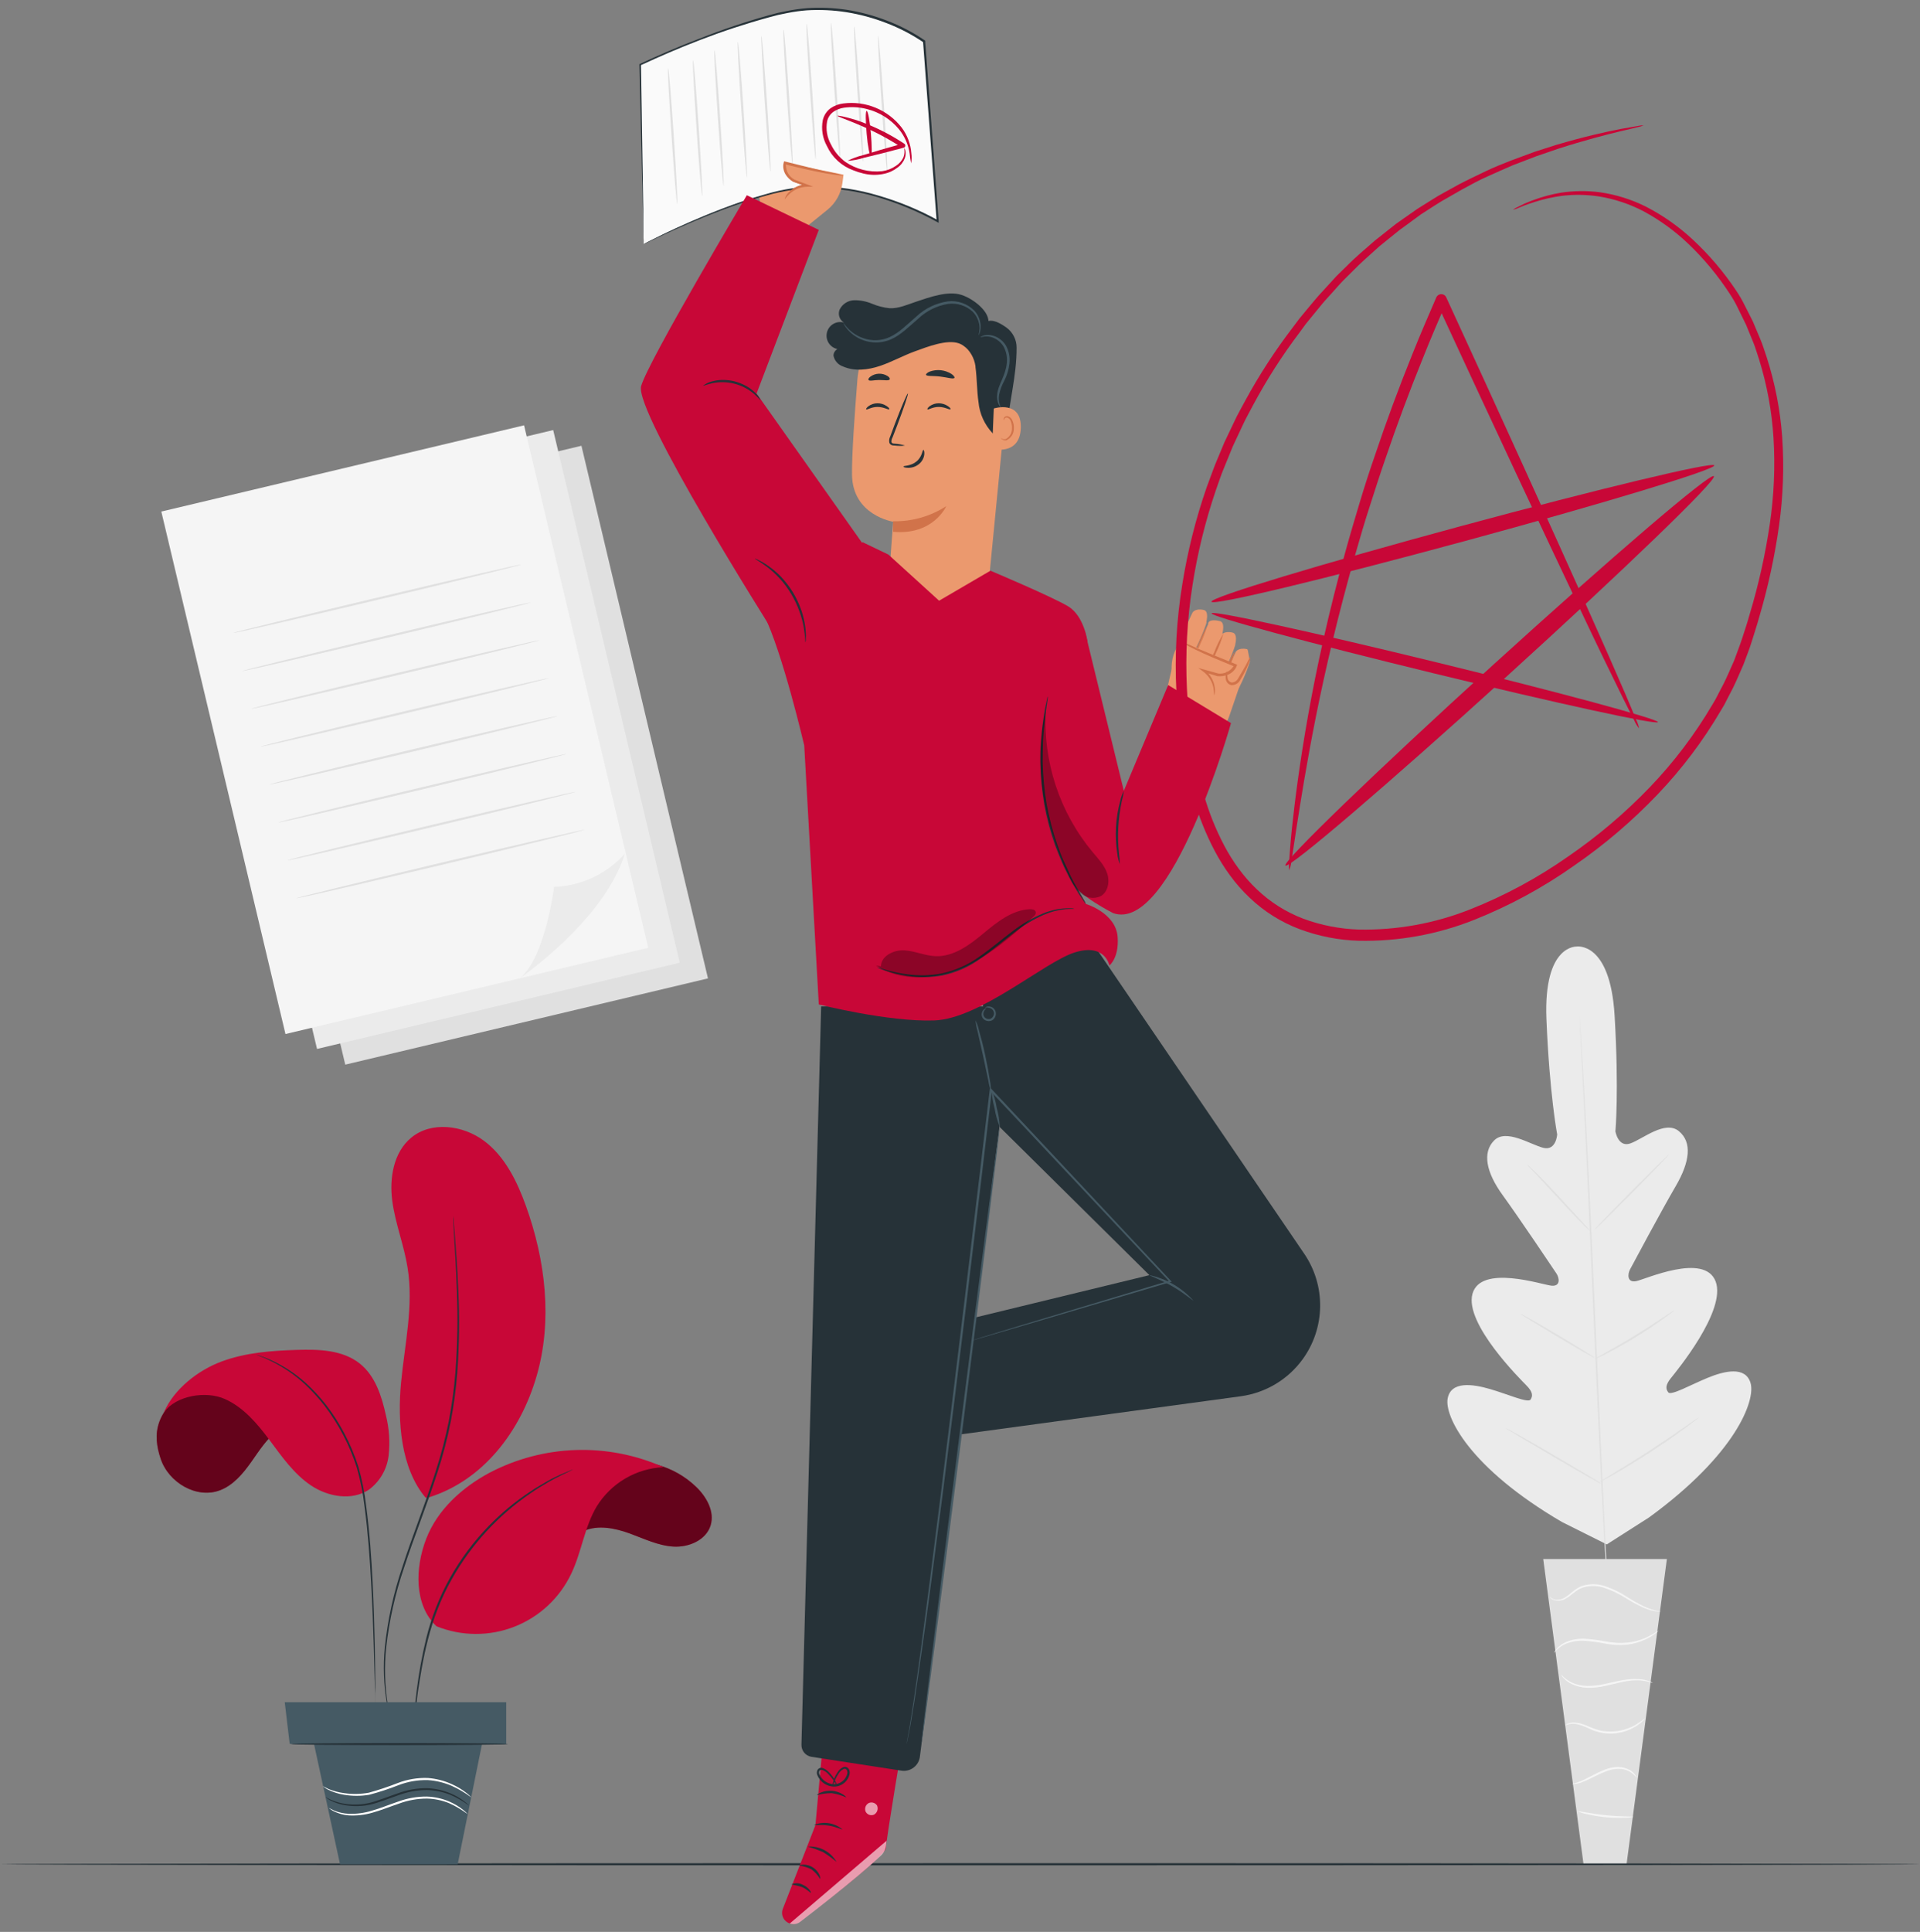<svg xmlns="http://www.w3.org/2000/svg" width="168" height="169" viewBox="0 0 168 169" fill="none"><rect x="0" y="0" width="168" height="169" fill="#808080" stroke="none"/><path d="M137.974 82.804C137.974 82.804 135.043 82.593 135.313 89.165C135.584 95.737 136.253 99.241 136.253 99.241C136.253 99.241 136.165 100.695 135.036 100.41C133.907 100.125 131.783 98.708 130.736 99.766C129.689 100.825 130.037 102.553 131.476 104.54C132.916 106.527 135.917 110.994 136.187 111.401C136.457 111.808 136.557 112.544 135.757 112.47C134.958 112.396 129.559 110.568 128.841 113.184C128.123 115.8 133.056 120.674 133.585 121.218C134.114 121.762 134.14 122.102 133.926 122.432C133.711 122.761 131.957 121.973 130.399 121.518C128.841 121.062 126.954 120.8 126.669 122.343C126.384 123.886 128.553 128.404 136.683 133.148L140.594 135.102L144.294 132.741C151.91 127.19 153.616 122.494 153.175 120.988C152.735 119.482 150.881 119.926 149.401 120.537C147.921 121.148 146.226 122.106 145.978 121.803C145.73 121.499 145.726 121.151 146.2 120.559C146.674 119.967 151.088 114.638 150.115 112.093C149.142 109.547 143.95 111.922 143.162 112.074C142.374 112.226 142.403 111.475 142.625 111.053C142.848 110.631 145.393 105.872 146.629 103.755C147.865 101.639 148.084 99.914 146.892 98.945C145.701 97.975 143.769 99.618 142.677 100.018C141.586 100.418 141.349 98.971 141.349 98.971C141.349 98.971 141.667 95.422 141.279 88.854C140.89 82.285 137.93 82.804 137.93 82.804" fill="#EBEBEB"></path><path d="M138.204 88.691C138.204 88.691 138.204 88.735 138.204 88.828C138.204 88.92 138.223 89.057 138.237 89.231C138.26 89.601 138.297 90.116 138.341 90.782C138.43 92.132 138.548 94.082 138.681 96.495C138.948 101.306 139.262 107.985 139.584 115.349C139.906 122.713 140.202 129.385 140.443 134.221C140.565 136.63 140.665 138.58 140.732 139.935C140.765 140.604 140.791 141.126 140.809 141.489C140.809 141.663 140.809 141.796 140.828 141.896C140.83 141.941 140.83 141.987 140.828 142.033C140.828 142.033 140.828 141.985 140.828 141.896C140.828 141.807 140.809 141.663 140.794 141.493C140.772 141.122 140.735 140.608 140.691 139.938C140.598 138.591 140.484 136.641 140.35 134.229C140.084 129.418 139.769 122.735 139.447 115.356C139.126 107.978 138.83 101.324 138.589 96.484C138.467 94.079 138.367 92.129 138.297 90.771C138.267 90.101 138.237 89.579 138.223 89.216C138.223 89.046 138.223 88.909 138.204 88.813C138.202 88.772 138.202 88.732 138.204 88.691Z" fill="#E0E0E0"></path><path d="M133.626 101.872C133.716 101.928 133.798 101.995 133.871 102.072C134.022 102.209 134.241 102.416 134.492 102.668C135.007 103.182 135.702 103.907 136.454 104.721L138.367 106.812L138.948 107.445C139.025 107.517 139.093 107.597 139.151 107.685C139.062 107.629 138.98 107.562 138.907 107.486C138.755 107.349 138.537 107.145 138.289 106.886C137.778 106.368 137.094 105.635 136.343 104.821L134.415 102.742L133.83 102.113C133.753 102.041 133.685 101.96 133.626 101.872Z" fill="#E0E0E0"></path><path d="M139.54 107.556C139.51 107.526 140.939 106.031 142.733 104.225C144.528 102.419 146.005 100.958 146.034 100.987C146.064 101.017 144.636 102.512 142.841 104.318C141.046 106.123 139.57 107.585 139.54 107.556Z" fill="#E0E0E0"></path><path d="M139.521 118.891C139.606 118.823 139.698 118.765 139.795 118.717L140.561 118.287C141.205 117.917 142.097 117.421 143.059 116.829C144.021 116.237 144.876 115.679 145.49 115.264L146.23 114.779C146.317 114.714 146.41 114.659 146.508 114.613C146.508 114.613 146.427 114.698 146.264 114.827C146.101 114.957 145.864 115.135 145.561 115.353C144.961 115.79 144.114 116.367 143.148 116.959C142.182 117.551 141.298 118.043 140.621 118.38C140.291 118.55 140.021 118.683 139.832 118.768C139.735 118.825 139.631 118.866 139.521 118.891Z" fill="#E0E0E0"></path><path d="M133.042 114.923C133.139 114.954 133.231 114.998 133.316 115.053C133.482 115.142 133.727 115.275 134.023 115.445C134.618 115.782 135.436 116.259 136.335 116.792C137.235 117.325 138.041 117.817 138.622 118.18C138.915 118.361 139.148 118.509 139.307 118.616C139.394 118.664 139.475 118.722 139.547 118.79C139.451 118.763 139.36 118.72 139.277 118.664C139.107 118.576 138.866 118.439 138.567 118.272C137.975 117.932 137.157 117.458 136.258 116.922C135.358 116.385 134.552 115.897 133.971 115.538C133.678 115.356 133.445 115.208 133.286 115.101C133.197 115.054 133.114 114.994 133.042 114.923Z" fill="#E0E0E0"></path><path d="M131.757 124.93C131.879 124.97 131.995 125.026 132.101 125.096L133.012 125.596C133.778 126.025 134.829 126.628 135.972 127.302C137.116 127.975 138.174 128.593 138.932 129.045L139.821 129.589C139.932 129.651 140.038 129.724 140.135 129.807C140.015 129.763 139.9 129.707 139.791 129.64L138.881 129.137C138.115 128.708 137.06 128.105 135.92 127.431C134.781 126.758 133.719 126.14 132.96 125.688L132.072 125.144C131.961 125.083 131.855 125.011 131.757 124.93Z" fill="#E0E0E0"></path><path d="M139.973 129.633C140.08 129.548 140.194 129.471 140.313 129.403L141.264 128.826C142.067 128.338 143.174 127.657 144.372 126.876C145.571 126.095 146.645 125.359 147.414 124.822L148.328 124.186C148.437 124.102 148.554 124.029 148.676 123.967C148.579 124.065 148.474 124.154 148.362 124.234C148.158 124.397 147.855 124.626 147.477 124.907C146.737 125.466 145.66 126.217 144.454 127.002C143.248 127.786 142.134 128.452 141.32 128.918C140.909 129.148 140.58 129.333 140.343 129.455C140.225 129.525 140.101 129.585 139.973 129.633Z" fill="#E0E0E0"></path><path d="M145.853 136.382H135.033L138.563 163.114H142.319L145.853 136.382Z" fill="#E0E0E0"></path><path d="M135.592 139.672C135.592 139.672 135.592 139.709 135.651 139.768C135.723 139.849 135.813 139.913 135.914 139.953C136.102 140.019 136.302 140.04 136.5 140.016C136.698 139.991 136.887 139.922 137.053 139.812C137.494 139.572 137.871 139.098 138.46 138.891C139.108 138.682 139.807 138.695 140.447 138.928C141.097 139.152 141.719 139.454 142.297 139.827C142.781 140.128 143.284 140.398 143.803 140.634C144.156 140.793 144.53 140.901 144.913 140.956C145.017 140.972 145.122 140.98 145.228 140.978C145.302 140.978 145.339 140.978 145.339 140.978C144.827 140.899 144.329 140.75 143.859 140.534C143.349 140.285 142.855 140.005 142.378 139.698C141.791 139.311 141.157 139 140.491 138.773C139.815 138.527 139.075 138.519 138.393 138.75C138.103 138.867 137.836 139.032 137.601 139.239C137.406 139.412 137.2 139.571 136.983 139.716C136.831 139.821 136.658 139.892 136.476 139.924C136.294 139.956 136.107 139.948 135.929 139.901C135.804 139.845 135.69 139.767 135.592 139.672Z" fill="#F5F5F5"></path><path d="M135.987 144.594C135.987 144.594 136.072 144.483 136.243 144.305C136.489 144.063 136.784 143.876 137.109 143.757C137.589 143.583 138.1 143.506 138.611 143.532C139.243 143.577 139.873 143.662 140.494 143.787C141.13 143.908 141.779 143.936 142.422 143.868C142.946 143.799 143.458 143.653 143.94 143.435C144.263 143.289 144.568 143.106 144.85 142.891C144.959 142.821 145.056 142.733 145.138 142.632C144.739 142.893 144.321 143.123 143.888 143.321C143.413 143.511 142.915 143.635 142.408 143.691C141.78 143.748 141.147 143.717 140.528 143.598C139.899 143.474 139.262 143.392 138.622 143.354C138.089 143.335 137.558 143.428 137.064 143.628C136.73 143.762 136.432 143.974 136.195 144.246C136.133 144.32 136.079 144.399 136.032 144.483C136.01 144.516 135.995 144.554 135.987 144.594Z" fill="#F5F5F5"></path><path d="M144.628 147.229C144.539 147.158 144.437 147.106 144.328 147.073C144.041 146.965 143.739 146.9 143.433 146.881C142.978 146.852 142.522 146.879 142.075 146.959C141.571 147.04 141.031 147.181 140.461 147.299C139.934 147.425 139.393 147.486 138.851 147.48C138.411 147.469 137.977 147.377 137.571 147.206C137.202 147.034 136.872 146.789 136.602 146.485C136.641 146.59 136.703 146.686 136.783 146.766C136.99 146.998 137.242 147.185 137.523 147.317C137.938 147.514 138.389 147.625 138.848 147.643C139.404 147.659 139.96 147.602 140.502 147.473C141.075 147.351 141.612 147.206 142.108 147.103C142.543 147.019 142.986 146.982 143.429 146.992C143.837 147.02 144.24 147.1 144.628 147.229Z" fill="#F5F5F5"></path><path d="M136.946 150.936C137.275 150.792 137.641 150.755 137.993 150.829C138.378 150.922 138.75 151.06 139.103 151.24C139.736 151.54 140.434 151.678 141.133 151.642C141.833 151.606 142.512 151.396 143.111 151.032C143.344 150.891 143.561 150.725 143.758 150.537C143.831 150.469 143.895 150.392 143.947 150.307C143.661 150.531 143.362 150.738 143.052 150.925C142.284 151.344 141.41 151.529 140.539 151.458C139.514 151.399 138.729 150.788 138.019 150.718C137.743 150.663 137.457 150.682 137.19 150.773C137.016 150.847 136.938 150.929 136.946 150.936Z" fill="#F5F5F5"></path><path d="M137.56 156.065C137.871 156.075 138.179 156.015 138.463 155.887C139.007 155.706 139.68 155.288 140.469 154.977C140.833 154.826 141.222 154.745 141.616 154.737C141.936 154.735 142.253 154.807 142.541 154.947C142.802 155.09 143.03 155.285 143.211 155.521C143.195 155.439 143.159 155.361 143.107 155.295C142.977 155.104 142.803 154.947 142.6 154.836C142.299 154.671 141.963 154.58 141.619 154.574C141.203 154.573 140.791 154.654 140.406 154.811C139.588 155.136 138.926 155.551 138.419 155.769C137.912 155.987 137.56 156.039 137.56 156.065Z" fill="#F5F5F5"></path><path d="M138.078 158.452C138.294 158.561 138.524 158.637 138.763 158.678C139.327 158.812 139.899 158.909 140.476 158.966C141.053 159.022 141.633 159.038 142.212 159.014C142.452 159.019 142.693 158.991 142.926 158.929C142.926 158.877 141.816 158.929 140.491 158.789C139.166 158.648 138.089 158.4 138.078 158.452Z" fill="#F5F5F5"></path><path d="M50.875 38.996L19.136 46.54L30.21 93.133L61.949 85.589L50.875 38.996Z" fill="#E0E0E0"></path><path d="M48.404 37.622L16.666 45.166L27.74 91.759L59.479 84.215L48.404 37.622Z" fill="#EBEBEB"></path><path d="M45.855 37.207L14.116 44.751L24.979 90.455L56.718 82.911L45.855 37.207Z" fill="#F5F5F5"></path><path d="M45.46 85.59C45.46 85.59 52.861 80.546 54.678 74.677C53.895 75.555 52.943 76.265 51.878 76.764C50.813 77.263 49.658 77.542 48.483 77.582C48.483 77.582 47.695 83.858 45.46 85.59Z" fill="#EBEBEB"></path><path d="M45.63 49.382C45.63 49.433 40.009 50.814 33.049 52.468C26.088 54.122 20.434 55.428 20.423 55.369C20.412 55.31 26.044 53.937 33.004 52.283C39.965 50.629 45.619 49.326 45.63 49.382Z" fill="#E0E0E0"></path><path d="M46.418 52.712C46.418 52.764 40.797 54.147 33.837 55.798C26.876 57.448 21.222 58.758 21.211 58.699C21.2 58.64 26.832 57.267 33.792 55.613C40.753 53.959 46.404 52.641 46.418 52.712Z" fill="#E0E0E0"></path><path d="M47.206 56.009C47.206 56.061 41.586 57.445 34.625 59.099C27.664 60.753 22.01 62.059 21.999 62C21.988 61.941 27.616 60.564 34.581 58.91C41.545 57.256 47.192 55.957 47.206 56.009Z" fill="#E0E0E0"></path><path d="M48.01 59.324C48.01 59.376 42.389 60.76 35.428 62.414C28.468 64.068 22.813 65.374 22.802 65.315C22.791 65.256 28.419 63.88 35.384 62.225C42.348 60.571 47.98 59.272 48.01 59.324Z" fill="#E0E0E0"></path><path d="M48.783 62.64C48.783 62.692 43.162 64.076 36.201 65.73C29.241 67.384 23.586 68.683 23.586 68.624C23.586 68.565 29.204 67.188 36.168 65.534C43.132 63.88 48.768 62.588 48.783 62.64Z" fill="#E0E0E0"></path><path d="M49.571 65.956C49.571 66.007 43.95 67.391 36.99 69.046C30.029 70.7 24.379 72.006 24.368 71.947C24.357 71.887 29.985 70.511 36.949 68.857C43.913 67.203 49.557 65.904 49.571 65.956Z" fill="#E0E0E0"></path><path d="M50.359 69.271C50.359 69.323 44.739 70.707 37.778 72.361C30.817 74.015 25.167 75.321 25.156 75.262C25.145 75.203 30.773 73.826 37.737 72.172C44.702 70.518 50.345 69.219 50.359 69.271Z" fill="#E0E0E0"></path><path d="M51.148 72.59C51.148 72.642 45.527 74.022 38.566 75.677C31.605 77.331 25.955 78.637 25.944 78.578C25.933 78.519 31.561 77.142 38.525 75.488C45.49 73.834 51.133 72.539 51.148 72.59Z" fill="#E0E0E0"></path><path d="M168 163.081C168 163.132 130.389 163.177 84 163.177C37.611 163.177 0 163.132 0 163.081C0 163.029 37.608 162.984 84 162.984C130.392 162.984 168 163.025 168 163.081Z" fill="#263238"></path><path d="M72.214 150.147L71.352 159.654L68.499 166.977C68.45 167.102 68.427 167.235 68.432 167.369C68.437 167.503 68.47 167.634 68.528 167.755C68.586 167.876 68.668 167.984 68.769 168.071C68.871 168.159 68.989 168.225 69.117 168.265C69.265 168.313 69.423 168.324 69.577 168.297C69.731 168.271 69.877 168.208 70.001 168.113C71.607 166.888 77.491 162.359 77.517 161.66C77.546 160.849 79.093 151.687 79.093 151.687L72.214 150.147Z" fill="#C80737"></path><g opacity="0.6"><path d="M69.102 168.268L77.576 161.023L77.528 161.423C77.491 161.771 77.329 162.094 77.073 162.333C76.392 162.973 74.483 164.697 70.016 168.12C69.888 168.219 69.737 168.284 69.578 168.31C69.418 168.335 69.255 168.321 69.102 168.268Z" fill="white"></path></g><g opacity="0.6"><path d="M75.992 157.741C75.868 157.813 75.774 157.928 75.728 158.064C75.683 158.2 75.688 158.349 75.744 158.481C75.811 158.611 75.925 158.71 76.063 158.758C76.201 158.805 76.352 158.798 76.484 158.737C76.618 158.659 76.719 158.535 76.767 158.388C76.814 158.241 76.806 158.082 76.743 157.941C76.659 157.813 76.529 157.723 76.379 157.69C76.23 157.657 76.074 157.683 75.944 157.763" fill="white"></path></g><path d="M71.759 164.372C71.568 164.049 71.317 163.767 71.019 163.539C70.687 163.361 70.324 163.248 69.95 163.206C69.95 163.18 70.072 163.121 70.297 163.114C70.594 163.114 70.885 163.201 71.134 163.362C71.383 163.521 71.581 163.748 71.704 164.017C71.785 164.224 71.785 164.365 71.759 164.372Z" fill="#263238"></path><path d="M70.952 165.575C70.904 165.612 70.634 165.268 70.16 165.072C69.86 164.98 69.555 164.904 69.246 164.846C69.403 164.772 69.575 164.736 69.748 164.742C69.921 164.748 70.09 164.795 70.242 164.879C70.767 165.094 70.989 165.545 70.952 165.575Z" fill="#263238"></path><path d="M73.201 162.884C72.833 162.569 72.441 162.282 72.028 162.026C71.585 161.829 71.127 161.665 70.659 161.537C71.167 161.497 71.676 161.602 72.127 161.84C72.577 162.079 72.95 162.441 73.201 162.884Z" fill="#263238"></path><path d="M73.705 160.024C73.676 160.08 73.176 159.798 72.495 159.698C71.814 159.598 71.259 159.698 71.245 159.635C71.652 159.473 72.095 159.423 72.528 159.491C72.962 159.56 73.368 159.744 73.705 160.024Z" fill="#263238"></path><path d="M74.031 157.234C73.633 157.053 73.212 156.928 72.78 156.864C72.342 156.863 71.907 156.922 71.485 157.038C71.485 157.015 71.588 156.908 71.822 156.808C72.13 156.682 72.464 156.63 72.796 156.656C73.129 156.682 73.45 156.786 73.735 156.96C73.949 157.089 74.049 157.212 74.031 157.234Z" fill="#263238"></path><path d="M72.858 156.324C72.84 156.2 72.85 156.073 72.887 155.954C72.956 155.628 73.089 155.32 73.28 155.047C73.401 154.836 73.588 154.67 73.812 154.574C73.889 154.549 73.972 154.55 74.049 154.574C74.126 154.599 74.193 154.646 74.242 154.71C74.33 154.842 74.366 155.001 74.345 155.158C74.286 155.474 74.119 155.76 73.873 155.966C73.627 156.173 73.316 156.287 72.995 156.291C72.675 156.289 72.364 156.192 72.1 156.012C71.837 155.832 71.632 155.577 71.514 155.28C71.485 155.205 71.472 155.125 71.476 155.044C71.481 154.964 71.503 154.885 71.54 154.814C71.584 154.745 71.649 154.693 71.725 154.665C71.801 154.637 71.885 154.635 71.962 154.659C72.19 154.736 72.393 154.873 72.551 155.055C72.786 155.289 72.978 155.563 73.117 155.865C73.175 155.972 73.211 156.089 73.224 156.209C73.017 155.825 72.757 155.473 72.451 155.162C72.306 155.01 72.127 154.896 71.929 154.829C71.886 154.815 71.84 154.816 71.798 154.832C71.756 154.847 71.72 154.876 71.696 154.914C71.675 154.962 71.665 155.014 71.665 155.066C71.665 155.118 71.675 155.169 71.696 155.217C71.805 155.47 71.985 155.685 72.213 155.838C72.441 155.991 72.709 156.075 72.984 156.08C73.255 156.076 73.517 155.981 73.727 155.809C73.937 155.638 74.084 155.401 74.142 155.136C74.161 155.027 74.14 154.916 74.083 154.821C74.057 154.785 74.02 154.757 73.977 154.743C73.935 154.728 73.889 154.727 73.846 154.74C73.657 154.823 73.497 154.961 73.387 155.136C73.143 155.498 72.964 155.9 72.858 156.324Z" fill="#263238"></path><path d="M109.355 57.792C109.364 57.833 109.364 57.876 109.355 57.918C109.196 58.498 108.196 60.93 107.856 60.919C107.516 60.907 106.716 60.386 106.787 60.038C106.857 59.69 108.134 57.018 108.134 57.018C108.134 57.018 108.363 56.611 109.133 56.793C109.225 56.819 109.332 57.892 109.355 57.792Z" fill="#EB996E"></path><path d="M108.089 56.341C108.089 56.341 108.089 56.393 108.071 56.463C107.908 57.048 106.913 59.479 106.572 59.464C106.232 59.449 105.433 58.931 105.503 58.587C105.573 58.243 106.85 55.568 106.85 55.568C106.85 55.568 107.079 55.157 107.849 55.338C108.326 55.449 108.089 56.341 108.089 56.341Z" fill="#EB996E"></path><path d="M106.972 55.335C106.972 55.335 106.972 55.386 106.972 55.457C106.813 56.041 105.814 58.473 105.473 58.458C105.133 58.443 104.333 57.925 104.404 57.581C104.474 57.237 105.736 54.561 105.736 54.561C105.688 54.646 105.625 54.073 106.735 54.332C107.216 54.443 106.972 55.335 106.972 55.335Z" fill="#EB996E"></path><path d="M105.562 54.365C105.562 54.365 105.562 54.417 105.562 54.487C105.403 55.072 104.404 57.499 104.064 57.488C103.723 57.477 102.924 56.955 102.994 56.611C103.064 56.267 104.341 53.592 104.341 53.592C104.341 53.592 104.57 53.181 105.34 53.362C105.795 53.473 105.562 54.365 105.562 54.365Z" fill="#EB996E"></path><path d="M107.038 59.32C107.278 58.964 107.473 58.58 107.619 58.177C107.812 57.798 107.955 57.397 108.045 56.981C107.804 57.338 107.609 57.724 107.464 58.129C107.268 58.505 107.125 58.906 107.038 59.32Z" fill="#D1734A"></path><path d="M105.592 58.761C105.911 58.242 106.18 57.693 106.395 57.122C106.661 56.575 106.879 56.005 107.046 55.42C106.729 55.941 106.46 56.489 106.243 57.059C105.977 57.606 105.759 58.176 105.592 58.761Z" fill="#D1734A"></path><g opacity="0.78"><path d="M104.174 58.066C104.5 57.541 104.775 56.988 104.996 56.412C105.264 55.865 105.482 55.295 105.647 54.709C105.332 55.23 105.063 55.777 104.844 56.345C104.571 56.898 104.347 57.474 104.174 58.066Z" fill="#D1734A"></path></g><path d="M107.542 62.703C107.601 62.558 108.57 59.679 108.57 59.679L103.02 56.945C102.739 57.315 101.884 61.352 101.884 61.352L102.08 62.729C102.08 62.729 106.291 65.149 106.406 65.171C106.52 65.193 107.542 62.703 107.542 62.703Z" fill="#EB996E"></path><path d="M103.205 61.459L102.639 59.372C102.392 58.455 102.507 57.479 102.961 56.645L103.308 56.008L108.023 58.155C108.023 58.155 106.931 59.701 105.732 58.865L106.654 60.656L103.205 61.459Z" fill="#EB996E"></path><path d="M106.247 60.826C106.221 60.826 106.247 60.582 106.18 60.171C106.066 59.605 105.749 59.101 105.289 58.754L104.852 58.432L105.377 58.576L106.591 58.916H106.565C106.829 58.951 107.098 58.91 107.34 58.798C107.581 58.686 107.786 58.508 107.931 58.284C107.953 58.249 107.97 58.212 107.982 58.173L108.053 58.321C106.695 57.769 105.462 57.255 104.619 56.84C104.189 56.63 103.845 56.448 103.616 56.319C103.489 56.261 103.371 56.184 103.268 56.089C103.752 56.262 104.226 56.461 104.689 56.685C105.559 57.055 106.783 57.555 108.145 58.106L108.249 58.147L108.212 58.254C108.195 58.307 108.173 58.358 108.145 58.406C107.984 58.691 107.729 58.912 107.424 59.031C107.146 59.136 106.849 59.178 106.554 59.153H106.528L105.322 58.783L105.411 58.606C105.898 58.989 106.215 59.549 106.295 60.163C106.338 60.385 106.322 60.613 106.247 60.826Z" fill="#D1734A"></path><path d="M107.379 58.736C107.427 58.736 107.346 58.995 107.42 59.335C107.435 59.428 107.479 59.513 107.545 59.58C107.612 59.646 107.697 59.69 107.79 59.705C107.907 59.697 108.019 59.659 108.117 59.594C108.214 59.529 108.293 59.44 108.345 59.335C108.63 58.836 108.922 58.38 109.085 58.047C109.248 57.714 109.351 57.492 109.385 57.503C109.418 57.514 109.385 57.751 109.24 58.121C109.035 58.586 108.799 59.035 108.534 59.468C108.461 59.611 108.35 59.73 108.214 59.813C108.077 59.896 107.92 59.939 107.76 59.938C107.625 59.914 107.501 59.845 107.41 59.742C107.318 59.64 107.263 59.509 107.253 59.372C107.231 59.21 107.246 59.046 107.298 58.891C107.335 58.787 107.364 58.732 107.379 58.736Z" fill="#D1734A"></path><path d="M88.155 34.128L86.531 50.78C86.468 51.417 86.157 52.005 85.666 52.416C85.175 52.827 84.542 53.028 83.903 52.978L80.081 52.671C79.442 52.62 78.849 52.319 78.429 51.835C78.01 51.35 77.797 50.72 77.838 50.08C77.96 48.082 78.153 45.64 78.153 45.64C78.153 45.64 74.597 45.089 74.552 41.532C74.53 39.83 74.77 36.352 75.026 33.173C75.162 31.485 75.928 29.911 77.173 28.763C78.418 27.615 80.049 26.978 81.742 26.979H81.979C82.858 27.03 83.718 27.258 84.508 27.647C85.298 28.037 86.002 28.581 86.578 29.248C87.154 29.915 87.59 30.69 87.861 31.528C88.132 32.366 88.232 33.25 88.155 34.128Z" fill="#EB996E"></path><path d="M78.145 45.599C79.791 45.633 81.41 45.175 82.793 44.282C82.793 44.282 81.683 46.842 78.149 46.52L78.145 45.599Z" fill="#D1734A"></path><path d="M75.796 35.811C75.858 35.878 76.243 35.593 76.791 35.597C77.339 35.6 77.738 35.87 77.797 35.804C77.857 35.737 77.76 35.652 77.587 35.526C77.351 35.363 77.07 35.276 76.784 35.278C76.499 35.275 76.221 35.365 75.992 35.534C75.821 35.663 75.762 35.782 75.796 35.811Z" fill="#263238"></path><path d="M81.15 35.811C81.213 35.878 81.598 35.593 82.146 35.597C82.693 35.6 83.089 35.87 83.152 35.804C83.215 35.737 83.115 35.652 82.941 35.526C82.704 35.364 82.422 35.277 82.135 35.278C81.85 35.276 81.572 35.366 81.343 35.534C81.176 35.663 81.121 35.782 81.15 35.811Z" fill="#263238"></path><path d="M79.185 38.979C78.897 38.887 78.599 38.833 78.297 38.816C78.156 38.816 78.027 38.775 78.001 38.679C77.989 38.535 78.022 38.392 78.097 38.268C78.227 37.928 78.364 37.576 78.508 37.203C79.082 35.693 79.496 34.446 79.437 34.424C79.378 34.401 78.859 35.611 78.286 37.125L77.89 38.191C77.804 38.36 77.779 38.553 77.82 38.738C77.841 38.787 77.872 38.831 77.912 38.867C77.951 38.903 77.998 38.93 78.049 38.946C78.126 38.965 78.206 38.975 78.286 38.975C78.585 39.013 78.886 39.014 79.185 38.979Z" fill="#263238"></path><path d="M80.795 39.356C80.706 39.356 80.702 39.944 80.195 40.366C79.688 40.788 79.055 40.736 79.052 40.803C79.048 40.87 79.192 40.918 79.459 40.925C79.807 40.931 80.145 40.813 80.414 40.592C80.672 40.382 80.839 40.079 80.876 39.748C80.898 39.5 80.835 39.352 80.795 39.356Z" fill="#263238"></path><path d="M81.028 32.785C81.08 32.932 81.627 32.862 82.268 32.94C82.908 33.018 83.426 33.191 83.511 33.058C83.552 32.995 83.459 32.855 83.252 32.711C82.973 32.534 82.657 32.424 82.329 32.388C82 32.352 81.668 32.392 81.357 32.503C81.124 32.596 81.006 32.729 81.028 32.785Z" fill="#263238"></path><path d="M75.999 33.243C76.095 33.365 76.469 33.243 76.924 33.243C77.379 33.243 77.76 33.324 77.846 33.195C77.886 33.132 77.846 33.01 77.657 32.892C77.433 32.752 77.173 32.683 76.91 32.691C76.647 32.698 76.392 32.784 76.177 32.936C76.006 33.054 75.955 33.18 75.999 33.243Z" fill="#263238"></path><path d="M84.292 30.227H84.314C84.881 30.674 85.253 31.322 85.354 32.037C85.352 32.06 85.352 32.084 85.354 32.107C85.495 33.121 85.469 34.153 85.617 35.167C85.712 36.196 86.152 37.161 86.864 37.909C87.171 38.194 87.715 38.394 87.974 38.057C88.057 37.916 88.1 37.755 88.1 37.591C88.288 35.141 88.958 32.969 88.954 30.409C88.955 30.066 88.874 29.728 88.718 29.422C88.562 29.117 88.336 28.852 88.059 28.651C87.522 28.281 86.868 27.87 86.272 28.151C85.676 28.433 84.903 29.55 84.44 30.002" fill="#263238"></path><path d="M86.957 35.734C87.016 35.708 89.399 34.993 89.321 37.443C89.243 39.893 86.82 39.293 86.816 39.227C86.812 39.16 86.957 35.734 86.957 35.734Z" fill="#EB996E"></path><path d="M87.604 38.328C87.604 38.328 87.645 38.358 87.715 38.395C87.817 38.435 87.931 38.435 88.034 38.395C88.193 38.3 88.325 38.166 88.416 38.004C88.506 37.842 88.552 37.659 88.548 37.473C88.56 37.265 88.526 37.056 88.448 36.863C88.427 36.786 88.389 36.715 88.335 36.657C88.282 36.598 88.215 36.553 88.141 36.526C88.092 36.511 88.04 36.514 87.994 36.534C87.947 36.553 87.909 36.589 87.885 36.633C87.852 36.7 87.863 36.752 87.852 36.755C87.841 36.759 87.8 36.711 87.823 36.611C87.839 36.552 87.874 36.5 87.922 36.463C87.992 36.416 88.076 36.396 88.159 36.407C88.259 36.43 88.351 36.478 88.427 36.547C88.503 36.615 88.56 36.703 88.592 36.8C88.687 37.014 88.729 37.247 88.714 37.48C88.719 37.697 88.659 37.911 88.543 38.094C88.428 38.278 88.261 38.423 88.063 38.513C87.999 38.527 87.934 38.527 87.87 38.513C87.806 38.5 87.746 38.473 87.693 38.435C87.604 38.387 87.578 38.332 87.604 38.328Z" fill="#D1734A"></path><path d="M86.361 28.54C86.96 27.57 85.317 26.172 84.118 25.794C82.919 25.417 81.339 26.001 80.144 26.397C79.404 26.645 78.642 26.997 77.846 26.963C77.316 26.91 76.797 26.778 76.307 26.571C75.814 26.364 75.284 26.259 74.749 26.264C74.482 26.27 74.222 26.348 73.997 26.491C73.772 26.634 73.59 26.836 73.472 27.075C73.421 27.195 73.397 27.326 73.401 27.457C73.405 27.588 73.437 27.717 73.496 27.835C73.554 27.953 73.637 28.056 73.739 28.139C73.841 28.222 73.959 28.281 74.086 28.314C73.917 28.223 73.728 28.173 73.535 28.171C73.343 28.168 73.153 28.212 72.981 28.298C72.808 28.385 72.66 28.512 72.548 28.668C72.435 28.824 72.362 29.005 72.335 29.196C72.308 29.387 72.327 29.581 72.391 29.763C72.455 29.944 72.561 30.108 72.702 30.239C72.843 30.371 73.013 30.466 73.199 30.517C73.385 30.569 73.58 30.575 73.768 30.534C73.42 30.272 72.891 30.705 72.936 31.138C72.982 31.35 73.082 31.547 73.228 31.708C73.373 31.87 73.558 31.991 73.764 32.059C74.778 32.503 75.962 32.362 77.01 32.007C78.057 31.652 79.034 31.104 80.074 30.727C81.114 30.349 82.856 29.665 83.9 30.035C84.67 30.305 85.206 31.23 85.639 31.027C85.844 30.918 86.02 30.762 86.154 30.573C86.288 30.383 86.375 30.165 86.409 29.935C86.467 29.473 86.451 29.004 86.361 28.547" fill="#263238"></path><path d="M73.79 28.247C73.813 28.247 73.916 28.429 74.179 28.71C74.552 29.106 75.015 29.404 75.53 29.579C76.284 29.854 77.116 29.821 77.846 29.487C78.675 29.117 79.382 28.377 80.196 27.677C80.952 26.971 81.906 26.513 82.93 26.364C83.354 26.313 83.783 26.359 84.186 26.499C84.588 26.639 84.954 26.868 85.254 27.171C85.447 27.382 85.595 27.631 85.69 27.901C85.785 28.171 85.824 28.457 85.806 28.743C85.79 28.895 85.755 29.044 85.702 29.187C85.658 29.284 85.628 29.332 85.621 29.328C85.668 29.133 85.699 28.935 85.713 28.736C85.714 28.195 85.504 27.674 85.129 27.285C84.841 27.014 84.496 26.811 84.12 26.69C83.743 26.569 83.345 26.534 82.953 26.586C81.981 26.743 81.079 27.188 80.362 27.863C79.563 28.543 78.834 29.306 77.95 29.691C77.298 29.97 76.573 30.032 75.883 29.866C75.193 29.701 74.574 29.317 74.12 28.773C74.024 28.657 73.939 28.533 73.864 28.403C73.805 28.288 73.783 28.251 73.79 28.247Z" fill="#455A64"></path><path d="M87.574 35.63C87.574 35.63 87.47 35.563 87.378 35.367C87.256 35.091 87.214 34.786 87.256 34.486C87.311 33.706 87.996 32.862 88.092 31.782C88.153 31.282 88.058 30.775 87.822 30.331C87.614 29.979 87.297 29.705 86.919 29.55C86.662 29.443 86.381 29.405 86.105 29.439C85.912 29.469 85.805 29.517 85.798 29.498C85.79 29.48 85.883 29.41 86.086 29.347C86.382 29.273 86.692 29.288 86.978 29.391C87.407 29.538 87.772 29.83 88.011 30.216C88.285 30.697 88.397 31.254 88.329 31.804C88.268 32.338 88.11 32.858 87.863 33.336C87.661 33.705 87.514 34.101 87.426 34.512C87.36 34.891 87.412 35.281 87.574 35.63Z" fill="#455A64"></path><path d="M66.623 18.208C66.493 18.101 66.034 14.138 66.034 14.138L69.365 12.184L74.545 13.379L73.505 16.28L68.184 19.071L66.623 18.208Z" fill="#EB996E"></path><path d="M56.32 21.343C56.32 21.343 64.691 16.991 70.06 16.421C76.021 15.785 82.031 19.333 82.031 19.333L80.843 3.61C80.843 3.61 75.237 -0.575 68.106 1.205C62.059 2.715 56.009 5.646 56.009 5.646L56.32 21.343Z" fill="#FAFAFA"></path><path d="M56.321 21.342V21.072L56.298 20.262C56.28 19.522 56.254 18.486 56.217 17.135C56.154 14.4 56.062 10.474 55.947 5.664V5.616L55.991 5.593C57.593 4.853 59.34 4.084 61.22 3.373C63.194 2.592 65.207 1.914 67.252 1.342L68.058 1.127L68.891 0.957C69.453 0.842 70.021 0.762 70.593 0.716C71.768 0.635 72.948 0.684 74.112 0.86C75.309 1.052 76.483 1.37 77.613 1.808C78.778 2.251 79.887 2.83 80.917 3.532L80.951 3.554V3.603C80.951 3.754 80.977 3.921 80.988 4.084C81.391 9.475 81.78 14.63 82.131 19.326V19.492L81.983 19.411C80.313 18.491 78.547 17.758 76.717 17.224C75.055 16.733 73.333 16.471 71.6 16.447C70.062 16.456 68.533 16.678 67.055 17.105C65.671 17.476 64.421 17.912 63.296 18.33C61.053 19.178 59.318 19.959 58.134 20.506L56.787 21.143L56.443 21.309L56.321 21.361L56.435 21.294L56.772 21.117C57.075 20.961 57.512 20.747 58.111 20.451C59.285 19.888 61.016 19.089 63.259 18.23C64.369 17.805 65.635 17.364 67.022 16.983C68.51 16.542 70.052 16.312 71.603 16.299C73.358 16.321 75.102 16.586 76.784 17.087C78.63 17.616 80.412 18.351 82.094 19.278L81.961 19.363C81.591 14.667 81.221 9.512 80.803 4.121L80.766 3.636L80.806 3.706C79.789 3.016 78.695 2.447 77.546 2.011C76.428 1.577 75.267 1.262 74.083 1.071C72.925 0.888 71.751 0.832 70.582 0.905C70.018 0.95 69.457 1.028 68.902 1.138L68.081 1.308L67.278 1.519C65.241 2.076 63.234 2.735 61.264 3.495C59.388 4.213 57.638 4.975 56.043 5.715L56.084 5.649C56.161 10.459 56.224 14.36 56.269 17.083C56.287 18.441 56.302 19.503 56.313 20.232V21.061C56.324 21.257 56.321 21.342 56.321 21.342Z" fill="#263238"></path><path d="M77.635 15C77.579 15 77.357 12.347 77.139 9.079C76.921 5.812 76.784 3.125 76.836 3.125C76.888 3.125 77.109 5.775 77.332 9.046C77.554 12.317 77.687 14.996 77.635 15Z" fill="#E0E0E0"></path><path d="M75.534 14.175C75.482 14.175 75.26 11.522 75.041 8.254C74.823 4.987 74.671 2.333 74.738 2.311C74.805 2.289 75.012 4.961 75.23 8.232C75.448 11.503 75.589 14.171 75.534 14.175Z" fill="#E0E0E0"></path><path d="M73.509 13.886C73.457 13.886 73.235 11.233 73.013 7.965C72.791 4.698 72.643 2.022 72.713 2.022C72.784 2.022 72.987 4.672 73.206 7.943C73.424 11.214 73.561 13.882 73.509 13.886Z" fill="#E0E0E0"></path><path d="M69.353 14.467C69.302 14.467 69.079 11.814 68.857 8.547C68.635 5.279 68.487 2.626 68.558 2.604C68.628 2.581 68.832 5.253 69.05 8.524C69.268 11.796 69.405 14.464 69.353 14.467Z" fill="#E0E0E0"></path><path d="M67.418 15C67.366 15 67.144 12.35 66.926 9.079C66.707 5.808 66.57 3.125 66.622 3.125C66.674 3.125 66.896 5.778 67.118 9.046C67.34 12.313 67.473 14.996 67.418 15Z" fill="#E0E0E0"></path><path d="M65.361 15.525C65.305 15.525 65.087 12.872 64.865 9.605C64.643 6.337 64.495 3.662 64.561 3.662C64.628 3.662 64.839 6.311 65.057 9.582C65.276 12.854 65.401 15.521 65.361 15.525Z" fill="#E0E0E0"></path><path d="M61.442 17.142C61.387 17.142 61.164 14.493 60.946 11.222C60.728 7.951 60.576 5.283 60.643 5.279C60.709 5.275 60.917 7.932 61.139 11.2C61.361 14.467 61.494 17.139 61.442 17.142Z" fill="#E0E0E0"></path><path d="M63.314 16.266C63.259 16.266 63.041 13.616 62.819 10.345C62.596 7.074 62.449 4.402 62.515 4.398C62.582 4.395 62.793 7.052 63.011 10.319C63.229 13.587 63.366 16.266 63.314 16.266Z" fill="#E0E0E0"></path><path d="M59.255 17.846C59.203 17.846 58.981 15.193 58.763 11.925C58.544 8.657 58.393 6.004 58.459 5.982C58.526 5.96 58.733 8.632 58.955 11.903C59.177 15.174 59.31 17.842 59.255 17.846Z" fill="#E0E0E0"></path><path d="M71.374 13.946C71.322 13.946 71.1 11.292 70.878 8.025C70.656 4.757 70.508 2.086 70.578 2.082C70.648 2.078 70.852 4.732 71.07 8.003C71.289 11.274 71.426 13.942 71.374 13.946Z" fill="#E0E0E0"></path><path d="M74.16 14.071C74.595 13.849 75.054 13.68 75.529 13.568C76.395 13.298 77.605 12.943 78.974 12.565L78.919 12.909L78.379 12.569C75.722 10.922 73.246 10.248 73.283 10.134C73.283 10.086 73.927 10.197 74.915 10.504C76.197 10.937 77.426 11.514 78.579 12.225C78.771 12.339 78.948 12.461 79.13 12.576C79.16 12.597 79.184 12.626 79.198 12.659C79.213 12.693 79.217 12.73 79.212 12.766C79.206 12.802 79.19 12.836 79.165 12.863C79.141 12.89 79.109 12.91 79.074 12.92C77.701 13.29 76.484 13.594 75.596 13.801C75.13 13.95 74.648 14.041 74.16 14.071Z" fill="#C80737"></path><path d="M76.203 13.649C76.099 13.649 75.925 12.783 75.833 11.695C75.74 10.607 75.722 9.712 75.833 9.701C75.944 9.69 76.11 10.563 76.203 11.655C76.295 12.746 76.31 13.638 76.203 13.649Z" fill="#C80737"></path><path d="M79.13 12.95C79.13 12.95 79.174 13.017 79.215 13.165C79.266 13.386 79.251 13.617 79.174 13.831C79.046 14.168 78.819 14.46 78.523 14.667C78.347 14.801 78.158 14.915 77.957 15.008C77.73 15.108 77.491 15.182 77.246 15.226C76.686 15.332 76.109 15.317 75.555 15.181C75.247 15.109 74.945 15.013 74.652 14.893C74.152 14.711 73.692 14.432 73.3 14.072C72.907 13.711 72.59 13.278 72.365 12.795C71.975 12.099 71.844 11.287 71.996 10.504C72.092 10.088 72.333 9.721 72.676 9.468C73.007 9.241 73.388 9.099 73.787 9.053C74.747 8.928 75.724 9.057 76.62 9.426C77.516 9.795 78.3 10.393 78.893 11.159C79.386 11.812 79.68 12.593 79.74 13.409C79.784 13.702 79.776 13.999 79.718 14.29C79.661 14.005 79.619 13.717 79.593 13.427C79.481 12.659 79.165 11.934 78.678 11.329C77.951 10.439 76.953 9.809 75.837 9.535C75.186 9.369 74.51 9.331 73.846 9.424C73.508 9.472 73.186 9.598 72.906 9.794C72.635 9.993 72.446 10.283 72.373 10.611C72.245 11.306 72.366 12.024 72.713 12.639C73.001 13.241 73.431 13.764 73.968 14.16C74.912 14.807 76.056 15.095 77.195 14.974C77.625 14.915 78.036 14.755 78.394 14.508C78.668 14.333 78.89 14.086 79.034 13.794C79.114 13.603 79.15 13.397 79.137 13.191C79.118 13.112 79.116 13.03 79.13 12.95Z" fill="#C80737"></path><path d="M70.726 19.707L72.395 18.356C73.125 17.767 73.598 16.919 73.716 15.988L73.809 15.278L68.795 14.264C68.795 14.264 68.325 15.781 70.212 16.158C68.539 16.898 67.914 18.379 67.455 20.04L70.726 19.707Z" fill="#EB996E"></path><path d="M68.657 17.439C68.683 17.439 68.791 17.232 69.094 16.954C69.511 16.566 70.057 16.345 70.626 16.336H71.163L70.659 16.147L69.49 15.707H69.512C69.278 15.583 69.084 15.396 68.953 15.165C68.822 14.935 68.759 14.673 68.772 14.408C68.776 14.368 68.784 14.329 68.794 14.29L68.654 14.367C70.06 14.715 71.333 15.008 72.266 15.167C72.732 15.248 73.109 15.304 73.376 15.329C73.511 15.357 73.649 15.364 73.786 15.352C73.3 15.209 72.806 15.092 72.306 15.004C71.388 14.804 70.123 14.486 68.717 14.134L68.609 14.108L68.576 14.212C68.56 14.266 68.549 14.322 68.543 14.379C68.505 14.699 68.581 15.023 68.757 15.293C68.918 15.538 69.131 15.745 69.383 15.896L70.559 16.303L70.593 16.11C69.98 16.136 69.402 16.402 68.983 16.85C68.824 17.014 68.712 17.217 68.657 17.439Z" fill="#D1734A"></path><path d="M80.492 153.663L87.689 96.676L86.309 88.04H71.851L70.127 152.623C70.12 152.871 70.201 153.112 70.355 153.306C70.51 153.499 70.728 153.631 70.971 153.678L78.875 154.895C79.062 154.924 79.254 154.915 79.438 154.868C79.621 154.821 79.794 154.737 79.945 154.622C80.096 154.507 80.222 154.363 80.316 154.198C80.41 154.034 80.47 153.852 80.492 153.663Z" fill="#263238"></path><path d="M87.482 98.597L100.574 111.548L81.739 116.126L83.078 125.61L108.571 122.142C109.649 121.995 110.687 121.631 111.62 121.07C112.553 120.51 113.363 119.765 113.999 118.882C114.962 117.546 115.49 115.945 115.512 114.298C115.534 112.651 115.048 111.037 114.121 109.676L94.265 80.535L85.384 83.425L87.482 98.597Z" fill="#263238"></path><path d="M86.76 95.289C86.973 95.812 87.125 96.359 87.215 96.917C87.367 97.461 87.457 98.021 87.482 98.586C87.269 98.062 87.117 97.516 87.027 96.957C86.875 96.413 86.785 95.853 86.76 95.289Z" fill="#455A64"></path><path d="M84.855 117.318C84.855 117.318 84.958 117.277 85.165 117.214L86.079 116.929L89.595 115.86L102.376 112.015L102.343 112.137L86.627 95.407L86.793 95.352C86.479 97.983 86.157 100.725 85.824 103.526C84.203 117.099 82.682 129.381 81.502 138.262C80.917 142.703 80.392 146.288 80.022 148.764C79.811 150 79.674 150.962 79.53 151.606L79.374 152.346C79.337 152.509 79.315 152.594 79.315 152.594C79.324 152.508 79.338 152.423 79.356 152.338C79.385 152.168 79.433 151.924 79.493 151.598C79.622 150.955 79.748 149.989 79.948 148.753C80.318 146.273 80.795 142.684 81.365 138.244C82.508 129.362 84.007 117.077 85.628 103.504C85.961 100.703 86.287 97.953 86.601 95.329L86.623 95.126L86.764 95.274L102.446 112.037L102.528 112.126L102.413 112.159L89.613 115.941L86.09 116.97L85.165 117.236L84.855 117.318Z" fill="#455A64"></path><path d="M80.618 152.59C80.562 152.59 82.057 140.486 83.948 125.576C85.839 110.667 87.423 98.563 87.475 98.585C87.526 98.608 86.035 110.682 84.144 125.599C82.253 140.515 80.669 152.593 80.618 152.59Z" fill="#455A64"></path><path d="M85.358 89.256C85.493 89.538 85.594 89.835 85.661 90.141C85.82 90.692 86.031 91.466 86.209 92.324C86.387 93.183 86.535 93.967 86.62 94.544C86.685 94.85 86.716 95.161 86.712 95.473C86.606 95.181 86.53 94.878 86.487 94.57C86.353 93.937 86.194 93.194 86.02 92.372L85.528 90.181C85.441 89.879 85.384 89.57 85.358 89.256Z" fill="#455A64"></path><path d="M86.198 88.139C86.198 88.139 86.384 87.961 86.732 88.083C86.833 88.12 86.924 88.183 86.993 88.265C87.063 88.348 87.109 88.447 87.128 88.554C87.153 88.685 87.138 88.822 87.085 88.945C87.033 89.068 86.944 89.173 86.832 89.246C86.715 89.31 86.582 89.337 86.45 89.323C86.318 89.31 86.193 89.257 86.091 89.172C86.007 89.101 85.947 89.007 85.916 88.902C85.886 88.796 85.887 88.684 85.921 88.58C85.956 88.443 86.044 88.326 86.165 88.254C86.25 88.206 86.306 88.206 86.309 88.217C86.313 88.228 86.11 88.32 86.05 88.613C86.034 88.69 86.039 88.771 86.066 88.846C86.093 88.92 86.14 88.986 86.202 89.035C86.278 89.095 86.369 89.132 86.465 89.14C86.561 89.149 86.658 89.129 86.743 89.083C86.823 89.028 86.886 88.952 86.925 88.863C86.965 88.774 86.978 88.676 86.965 88.58C86.953 88.5 86.921 88.424 86.873 88.359C86.824 88.295 86.76 88.243 86.687 88.209C86.532 88.148 86.365 88.124 86.198 88.139Z" fill="#455A64"></path><path d="M104.426 113.768C104.389 113.813 103.649 113.136 102.576 112.525C101.503 111.914 100.567 111.6 100.582 111.544C102.06 111.864 103.4 112.641 104.412 113.765L104.426 113.768Z" fill="#455A64"></path><path d="M71.644 87.866L70.371 65.215C70.371 65.215 68.472 57.056 66.833 53.777L75.488 47.435L77.731 48.511L82.171 52.549L86.664 49.925C86.664 49.925 92.044 52.19 93.461 53.041C94.879 53.892 95.16 56.157 95.16 56.157C95.16 56.157 90.494 64.379 90.349 67.606C90.205 70.832 95.016 79.077 95.016 79.077C95.016 79.077 97.647 79.858 97.795 81.975C97.924 83.806 97.073 84.461 97.073 84.461C97.073 84.461 96.703 82.47 94.028 83.321C91.352 84.172 85.753 89.127 81.738 89.268C77.723 89.409 71.644 87.866 71.644 87.866Z" fill="#C80737"></path><path d="M94.923 55.19L98.335 69.178L102.213 59.927L107.712 63.257C107.712 63.257 102.531 81.689 97.395 79.876C97.395 79.876 94.198 78.259 93.806 77.112C93.413 75.965 87.485 67.605 87.485 67.605L94.923 55.19Z" fill="#C80737"></path><path d="M95.005 79.077C95.005 79.077 94.957 79.025 94.887 78.921L94.576 78.466C94.443 78.266 94.276 78.022 94.11 77.726C93.943 77.43 93.74 77.101 93.543 76.712C93.347 76.323 93.125 75.913 92.929 75.447C92.733 74.98 92.522 74.481 92.322 73.948C91.911 72.782 91.593 71.586 91.371 70.37C91.167 69.146 91.057 67.909 91.042 66.669C91.042 66.099 91.042 65.559 91.083 65.052C91.123 64.545 91.16 64.079 91.201 63.65C91.301 62.795 91.408 62.106 91.512 61.636C91.556 61.422 91.593 61.24 91.627 61.096C91.634 61.032 91.652 60.97 91.678 60.911C91.687 60.975 91.687 61.04 91.678 61.104C91.656 61.252 91.63 61.433 91.601 61.651C91.523 62.125 91.434 62.813 91.353 63.664C91.32 64.09 91.268 64.556 91.26 65.059C91.253 65.563 91.231 66.099 91.234 66.665C91.261 67.892 91.376 69.115 91.579 70.325C91.796 71.531 92.106 72.719 92.507 73.877C92.7 74.407 92.877 74.914 93.092 75.358C93.307 75.802 93.492 76.238 93.677 76.627C93.862 77.016 94.047 77.345 94.217 77.644C94.387 77.944 94.531 78.196 94.654 78.403L94.931 78.88C94.963 78.943 94.988 79.009 95.005 79.077Z" fill="#263238"></path><path d="M65.35 17.08C65.35 17.08 56.691 31.63 56.099 33.776C55.477 35.996 67.5 55.013 67.5 55.013C67.5 55.013 67.733 55.623 67.736 55.62L76.329 48.755L66.201 34.424L71.644 20.11L65.35 17.08Z" fill="#C80737"></path><path d="M66.552 35.004C66.522 35.026 66.341 34.767 65.96 34.442C65.461 34.021 64.873 33.72 64.24 33.561C63.607 33.403 62.946 33.391 62.308 33.528C61.819 33.635 61.534 33.779 61.52 33.746C61.737 33.571 61.989 33.444 62.26 33.376C62.552 33.291 62.854 33.244 63.159 33.235C63.533 33.227 63.906 33.268 64.269 33.358C64.63 33.452 64.978 33.592 65.305 33.772C65.573 33.924 65.822 34.108 66.045 34.32C66.262 34.508 66.435 34.742 66.552 35.004Z" fill="#263238"></path><path d="M70.486 56.19C70.448 56.19 70.467 55.683 70.33 54.887C70.246 54.42 70.123 53.96 69.96 53.514C69.574 52.416 68.967 51.408 68.176 50.554C67.854 50.209 67.504 49.891 67.129 49.603C66.482 49.114 66.019 48.892 66.045 48.863C66.16 48.894 66.271 48.94 66.374 49C66.502 49.057 66.625 49.123 66.744 49.196C66.905 49.288 67.061 49.388 67.211 49.496C67.61 49.773 67.982 50.087 68.321 50.435C68.727 50.866 69.088 51.337 69.398 51.842C69.7 52.35 69.948 52.888 70.138 53.448C70.29 53.905 70.399 54.376 70.463 54.854C70.489 55.037 70.505 55.221 70.511 55.405C70.522 55.544 70.522 55.684 70.511 55.823C70.523 55.946 70.514 56.07 70.486 56.19Z" fill="#263238"></path><path d="M93.998 79.499C93.998 79.521 93.728 79.499 93.258 79.529C92.587 79.596 91.93 79.767 91.312 80.035C90.397 80.441 89.535 80.958 88.747 81.575C87.844 82.256 86.897 83.085 85.82 83.832C84.811 84.571 83.655 85.083 82.431 85.335C81.429 85.511 80.405 85.523 79.4 85.368C78.725 85.269 78.06 85.111 77.413 84.894C77.183 84.817 77.01 84.75 76.891 84.702C76.831 84.681 76.772 84.653 76.717 84.62C76.96 84.674 77.2 84.741 77.435 84.82C78.084 85.008 78.745 85.147 79.415 85.235C80.4 85.365 81.399 85.339 82.375 85.157C83.578 84.906 84.714 84.402 85.706 83.677C86.779 82.937 87.719 82.112 88.636 81.434C89.44 80.815 90.321 80.302 91.256 79.91C91.891 79.646 92.565 79.492 93.251 79.455C93.436 79.444 93.621 79.444 93.806 79.455C93.872 79.462 93.936 79.477 93.998 79.499Z" fill="#263238"></path><path d="M97.987 75.599C97.871 75.3 97.796 74.988 97.761 74.67C97.643 73.906 97.604 73.132 97.647 72.361C97.691 71.589 97.815 70.824 98.017 70.077C98.084 69.764 98.194 69.462 98.342 69.178C98.298 69.493 98.233 69.804 98.15 70.111C97.993 70.856 97.892 71.612 97.85 72.372C97.81 73.132 97.83 73.894 97.909 74.651C97.957 74.965 97.983 75.281 97.987 75.599Z" fill="#263238"></path><g opacity="0.3"><path d="M77.08 84.534C77.109 83.609 78.212 83.08 79.137 83.136C80.062 83.191 80.939 83.609 81.864 83.643C83.433 83.702 84.825 82.673 86.024 81.674C87.223 80.675 88.555 79.598 90.124 79.535C90.32 79.535 90.568 79.569 90.623 79.761C90.679 79.953 90.527 80.098 90.394 80.216C88.462 81.94 86.486 83.698 84.103 84.708C81.72 85.719 78.815 85.878 76.65 84.46" fill="black"></path></g><g opacity="0.3"><path d="M91.504 62.092C91.243 66.621 92.716 71.079 95.622 74.562C96.107 75.136 96.644 75.702 96.881 76.412C97.117 77.123 96.958 78.04 96.3 78.403C96.013 78.534 95.693 78.577 95.382 78.527C95.071 78.477 94.781 78.336 94.549 78.122C94.092 77.688 93.735 77.159 93.506 76.571C91.323 71.901 90.242 66.51 91.656 61.551" fill="black"></path></g><path d="M48.824 136.866C49.194 135.623 49.953 134.424 51.141 133.906C52.328 133.388 53.805 133.676 55.07 134.135C56.336 134.594 57.575 135.212 58.919 135.293C60.262 135.375 61.776 134.738 62.179 133.443C62.549 132.233 61.827 130.949 60.917 130.072C59.955 129.146 58.775 128.476 57.486 128.126C56.198 127.775 54.841 127.755 53.543 128.066C52.244 128.378 51.044 129.011 50.055 129.908C49.065 130.805 48.318 131.937 47.88 133.199" fill="#C80737"></path><g opacity="0.5"><path d="M48.824 136.866C49.194 135.623 49.953 134.424 51.141 133.906C52.328 133.388 53.805 133.676 55.07 134.135C56.336 134.594 57.575 135.212 58.919 135.293C60.262 135.375 61.776 134.738 62.179 133.443C62.549 132.233 61.827 130.949 60.917 130.072C59.955 129.146 58.775 128.476 57.486 128.126C56.198 127.775 54.841 127.755 53.543 128.066C52.244 128.378 51.044 129.011 50.055 129.908C49.065 130.805 48.318 131.937 47.88 133.199" fill="black"></path></g><path d="M38.189 142.261C36.216 140.392 36.316 137.132 37.297 134.601C38.278 132.07 40.428 130.124 42.822 128.84C45.16 127.612 47.746 126.93 50.386 126.845C53.026 126.76 55.651 127.273 58.064 128.347C56.882 128.398 55.731 128.738 54.711 129.336C53.691 129.935 52.834 130.774 52.213 131.781C51.137 133.576 50.896 135.752 49.993 137.643C48.988 139.775 47.205 141.442 45.01 142.3C42.815 143.159 40.374 143.145 38.189 142.261Z" fill="#C80737"></path><path d="M37.241 131.016C35.062 128.444 34.77 124.311 35.092 120.951C35.413 117.591 36.202 114.212 35.661 110.882C35.347 108.906 34.581 107.022 34.322 105.039C34.063 103.055 34.429 100.817 35.965 99.536C37.73 98.056 40.509 98.426 42.348 99.795C44.187 101.165 45.245 103.344 46.023 105.505C47.732 110.257 48.361 115.522 46.955 120.37C45.549 125.217 42.259 129.554 37.43 131.016" fill="#C80737"></path><path d="M36.195 152.138C36.186 152.039 36.186 151.94 36.195 151.842C36.195 151.65 36.195 151.361 36.195 150.991C36.224 150.251 36.294 149.185 36.461 147.875C36.653 146.338 36.932 144.814 37.297 143.309C37.751 141.46 38.452 139.682 39.381 138.021C40.313 136.362 41.458 134.832 42.785 133.469C43.866 132.357 45.063 131.365 46.356 130.509C46.9 130.139 47.425 129.847 47.881 129.58C48.336 129.314 48.75 129.136 49.083 128.977L49.868 128.648C49.957 128.605 50.05 128.57 50.145 128.544C50.061 128.595 49.973 128.641 49.883 128.681L49.113 129.051C48.787 129.221 48.373 129.421 47.929 129.68C47.485 129.939 46.963 130.246 46.426 130.627C43.583 132.563 41.226 135.13 39.54 138.128C37.534 141.636 36.983 145.325 36.579 147.908C36.398 149.215 36.306 150.277 36.258 151.013C36.235 151.383 36.221 151.653 36.209 151.86C36.211 151.953 36.206 152.046 36.195 152.138Z" fill="#263238"></path><path d="M17.385 120.862C13.348 123.297 13.363 125.514 14.055 127.605C14.746 129.695 17.204 131.15 19.257 130.365C20.416 129.921 21.259 128.914 21.977 127.901C22.695 126.887 23.369 125.802 24.375 125.073C25.382 124.344 26.84 124.067 27.85 124.788" fill="#C80737"></path><g opacity="0.5"><path d="M17.385 120.862C13.348 123.297 13.363 125.514 14.055 127.605C14.746 129.695 17.204 131.15 19.257 130.365C20.416 129.921 21.259 128.914 21.977 127.901C22.695 126.887 23.369 125.802 24.375 125.073C25.382 124.344 26.84 124.067 27.85 124.788" fill="black"></path></g><path d="M14.362 123.53C15.417 122.072 18.025 121.65 19.668 122.379C21.311 123.108 22.521 124.548 23.587 125.98C24.653 127.412 25.715 128.94 27.21 129.943C28.705 130.946 30.792 131.308 32.283 130.313C32.758 129.959 33.155 129.512 33.451 128.999C33.747 128.486 33.935 127.918 34.004 127.33C34.136 126.153 34.056 124.961 33.767 123.811C33.397 122.12 32.831 120.351 31.477 119.278C29.967 118.079 27.872 118.024 25.948 118.087C23.728 118.157 21.508 118.324 19.421 119.09C17.333 119.856 15.228 121.51 14.347 123.53" fill="#C80737"></path><path d="M32.838 148.923C32.834 148.893 32.834 148.863 32.838 148.834C32.838 148.764 32.838 148.678 32.838 148.575C32.838 148.331 32.838 147.994 32.805 147.572C32.779 146.688 32.742 145.433 32.698 143.89C32.653 142.347 32.587 140.482 32.472 138.432C32.357 136.382 32.206 134.121 31.895 131.771C31.762 130.629 31.538 129.499 31.225 128.393C30.601 126.436 29.644 124.6 28.398 122.968C27.878 122.302 27.308 121.677 26.692 121.099C25.793 120.267 24.775 119.574 23.672 119.042C23.476 118.949 23.302 118.86 23.151 118.797L22.755 118.646L22.514 118.549L22.433 118.509L22.521 118.531L22.769 118.612L23.169 118.749C23.328 118.805 23.502 118.89 23.702 118.975C24.826 119.49 25.864 120.174 26.781 121.003C27.408 121.581 27.989 122.208 28.516 122.879C29.115 123.652 29.646 124.476 30.104 125.34C30.613 126.293 31.035 127.292 31.362 128.322C31.68 129.439 31.907 130.58 32.039 131.734C32.353 134.091 32.502 136.352 32.605 138.395C32.709 140.438 32.761 142.303 32.794 143.861C32.827 145.418 32.835 146.677 32.842 147.561V148.553C32.842 148.66 32.842 148.745 32.842 148.815C32.846 148.851 32.844 148.887 32.838 148.923Z" fill="#263238"></path><path d="M34.292 150.732C34.1 150.166 33.953 149.586 33.852 148.997C33.571 147.39 33.509 145.753 33.667 144.13C33.914 141.731 34.429 139.366 35.203 137.081C36.031 134.491 37.156 131.708 38.115 128.726C38.589 127.276 38.975 125.799 39.273 124.304C39.539 122.909 39.731 121.5 39.847 120.085C40.031 117.686 40.074 115.277 39.976 112.873C39.906 110.815 39.795 109.154 39.728 108.007L39.65 106.686C39.65 106.541 39.65 106.427 39.65 106.342C39.646 106.302 39.646 106.262 39.65 106.223C39.654 106.261 39.654 106.3 39.65 106.338C39.65 106.427 39.669 106.538 39.684 106.682C39.711 106.998 39.748 107.438 39.795 108.003C39.884 109.15 40.013 110.812 40.098 112.869C40.215 115.279 40.185 117.694 40.009 120.1C39.898 121.521 39.709 122.936 39.443 124.337C39.146 125.839 38.76 127.322 38.285 128.777C37.319 131.771 36.191 134.543 35.358 137.129C34.579 139.408 34.053 141.766 33.789 144.16C33.623 145.773 33.665 147.401 33.915 149.004C34.015 149.57 34.107 150.007 34.185 150.299C34.218 150.44 34.248 150.551 34.266 150.632C34.279 150.664 34.287 150.698 34.292 150.732Z" fill="#263238"></path><path d="M44.294 152.553H25.348L24.915 148.908H44.294V152.553Z" fill="#455A64"></path><path d="M27.384 152.138L29.752 163.08H40.047L42.263 152.138H27.384Z" fill="#455A64"></path><path d="M44.309 152.553C44.309 152.605 40.146 152.634 35.007 152.62C29.867 152.605 25.704 152.553 25.704 152.501C25.704 152.449 29.87 152.423 35.01 152.438C40.15 152.453 44.309 152.505 44.309 152.553Z" fill="#455A64"></path><path d="M41.045 157.955C40.529 157.569 39.969 157.248 39.376 156.997C38.728 156.743 38.04 156.605 37.344 156.59C36.492 156.593 35.648 156.748 34.85 157.049C33.988 157.341 33.181 157.681 32.397 157.866C31.699 158.018 30.979 158.039 30.273 157.929C29.799 157.863 29.338 157.717 28.911 157.5C28.796 157.439 28.685 157.369 28.582 157.289C28.512 157.237 28.475 157.208 28.478 157.2C28.482 157.193 28.641 157.297 28.941 157.437C29.37 157.626 29.826 157.751 30.291 157.807C30.982 157.896 31.682 157.862 32.36 157.707C33.119 157.519 33.925 157.174 34.795 156.882C35.612 156.575 36.479 156.421 37.352 156.427C38.065 156.453 38.767 156.607 39.424 156.882C39.865 157.066 40.28 157.309 40.656 157.604C40.76 157.682 40.859 157.766 40.953 157.855C41.015 157.915 41.049 157.948 41.045 157.955Z" fill="#263238"></path><path d="M40.901 158.684C40.403 158.312 39.866 157.995 39.299 157.741C38.677 157.487 38.013 157.35 37.341 157.337C36.518 157.34 35.701 157.486 34.929 157.77C34.092 158.052 33.312 158.374 32.564 158.577C31.901 158.767 31.21 158.845 30.521 158.807C30.056 158.774 29.602 158.648 29.186 158.437C29.074 158.377 28.968 158.309 28.867 158.233C28.797 158.181 28.764 158.152 28.767 158.148C28.771 158.144 28.927 158.24 29.215 158.374C29.633 158.551 30.079 158.65 30.532 158.666C31.203 158.687 31.874 158.599 32.516 158.403C33.256 158.2 34.026 157.87 34.873 157.589C35.665 157.299 36.502 157.154 37.345 157.16C38.035 157.181 38.715 157.335 39.347 157.611C39.772 157.798 40.17 158.039 40.531 158.329C40.63 158.406 40.724 158.488 40.812 158.577C40.875 158.647 40.905 158.681 40.901 158.684Z" fill="white"></path><path d="M41.23 157.231C40.7 156.83 40.125 156.491 39.517 156.22C38.858 155.936 38.154 155.767 37.437 155.721C36.553 155.698 35.672 155.851 34.847 156.172C34.016 156.497 33.167 156.775 32.305 157.005C31.579 157.127 30.837 157.127 30.11 157.005C29.622 156.927 29.148 156.776 28.704 156.557C28.585 156.496 28.472 156.425 28.364 156.346C28.29 156.291 28.253 156.261 28.257 156.254C28.26 156.246 28.423 156.354 28.734 156.494C29.182 156.678 29.652 156.802 30.133 156.864C30.843 156.966 31.566 156.952 32.272 156.823C33.124 156.587 33.964 156.307 34.788 155.983C35.629 155.657 36.528 155.504 37.43 155.536C38.164 155.59 38.882 155.776 39.55 156.083C40.002 156.284 40.427 156.54 40.816 156.846C40.922 156.927 41.023 157.015 41.119 157.108C41.204 157.19 41.234 157.223 41.23 157.231Z" fill="white"></path><path d="M44.465 152.572C44.465 152.62 40.202 152.66 34.944 152.66C29.686 152.66 25.438 152.623 25.438 152.572C25.438 152.52 29.7 152.479 34.955 152.479C40.21 152.479 44.465 152.52 44.465 152.572Z" fill="#263238"></path><path d="M143.422 63.72C143.246 63.507 143.103 63.269 142.996 63.014C142.745 62.536 142.386 61.826 141.93 60.904C141.02 59.054 139.71 56.379 138.134 53.03C134.951 46.332 130.574 36.985 125.689 26.424H126.562C125.896 27.974 125.186 29.606 124.52 31.286C123.317 34.246 122.218 37.207 121.249 40.056C120.745 41.484 120.305 42.902 119.854 44.286C119.402 45.67 119.006 47.039 118.629 48.356C117.097 53.7 115.964 58.58 115.139 62.706C114.314 66.832 113.789 70.196 113.426 72.524C113.245 73.689 113.122 74.596 113.015 75.207C112.985 75.523 112.917 75.835 112.812 76.135C112.768 75.82 112.768 75.5 112.812 75.184C112.856 74.566 112.919 73.649 113.041 72.476C113.289 70.129 113.718 66.74 114.458 62.581C115.198 58.421 116.268 53.5 117.763 48.115C118.133 46.769 118.547 45.396 118.965 43.993C119.384 42.591 119.842 41.17 120.342 39.734C121.308 36.851 122.407 33.898 123.613 30.905C124.287 29.217 125.005 27.574 125.674 26.02C125.699 25.963 125.735 25.91 125.781 25.867C125.826 25.823 125.879 25.789 125.937 25.766C125.996 25.743 126.058 25.731 126.121 25.733C126.184 25.734 126.246 25.747 126.303 25.772C126.411 25.817 126.497 25.902 126.544 26.009C131.406 36.581 135.677 45.992 138.704 52.745C140.217 56.131 141.423 58.858 142.234 60.745C142.637 61.689 142.944 62.422 143.144 62.921C143.274 63.173 143.368 63.442 143.422 63.72Z" fill="#C80737"></path><path d="M149.999 40.712C150.098 41.074 140.325 44.035 128.19 47.327C116.054 50.619 106.099 53.021 106.001 52.638C105.902 52.255 115.675 49.315 127.836 46.023C139.998 42.731 149.901 40.365 149.999 40.712Z" fill="#C80737"></path><path d="M145.071 63.169C145.035 63.444 136.259 61.533 125.486 58.91C114.712 56.287 105.97 53.941 106.013 53.653C106.057 53.364 114.826 55.288 125.62 57.921C136.415 60.554 145.103 62.904 145.071 63.169Z" fill="#C80737"></path><path d="M112.472 75.719C112.767 76.033 121.397 68.656 131.74 59.262C142.082 49.868 150.275 41.98 149.961 41.654C149.646 41.328 141.036 48.717 130.678 58.136C120.32 67.554 112.193 75.415 112.472 75.719Z" fill="#C80737"></path><path d="M132.379 18.349C132.517 18.245 132.667 18.159 132.827 18.094L133.393 17.812C133.623 17.709 133.9 17.609 134.211 17.487C134.985 17.202 135.784 16.99 136.598 16.854C137.716 16.686 138.851 16.673 139.973 16.817C141.379 17.015 142.743 17.44 144.014 18.075C145.513 18.847 146.899 19.822 148.132 20.973C149.547 22.29 150.805 23.766 151.881 25.372C152.176 25.804 152.44 26.256 152.669 26.727C152.906 27.197 153.154 27.67 153.39 28.155L154.027 29.672C154.249 30.183 154.397 30.723 154.589 31.26C155.318 33.529 155.773 35.877 155.944 38.254C156.118 40.825 156.026 43.408 155.67 45.962C155.286 48.688 154.701 51.382 153.92 54.021C153.735 54.706 153.501 55.379 153.294 56.068C153.087 56.756 152.806 57.437 152.554 58.129C152.254 58.798 151.977 59.483 151.648 60.153L151.133 61.148L150.878 61.648L150.589 62.133C149.032 64.795 147.169 67.266 145.039 69.496C142.824 71.818 140.376 73.905 137.734 75.724C135.018 77.643 132.086 79.234 128.997 80.465C125.78 81.747 122.339 82.37 118.876 82.296C117.117 82.242 115.379 81.9 113.729 81.286C112.088 80.67 110.59 79.727 109.326 78.514C108.701 77.923 108.133 77.275 107.627 76.579C107.124 75.895 106.674 75.174 106.28 74.422C105.504 72.947 104.884 71.396 104.43 69.793C102.767 63.706 102.434 57.332 103.453 51.105C103.914 48.218 104.629 45.378 105.588 42.616C105.71 42.283 105.829 41.95 105.958 41.617C106.088 41.284 106.195 40.955 106.328 40.633C106.597 39.989 106.864 39.349 107.128 38.712L108.008 36.862C108.289 36.244 108.637 35.667 108.944 35.075C110.171 32.816 111.573 30.657 113.137 28.618L113.692 27.878L114.273 27.174C114.665 26.712 115.035 26.242 115.431 25.802L116.619 24.506C116.989 24.07 117.433 23.689 117.829 23.285C118.621 22.475 119.48 21.772 120.279 21.065L121.53 20.073L122.144 19.589L122.773 19.145L124.009 18.279L125.249 17.502L125.852 17.131L126.466 16.787L127.665 16.125C128.461 15.71 129.249 15.341 130 14.978C130.751 14.615 131.502 14.327 132.22 14.042L134.289 13.276L136.191 12.669C138.611 11.955 140.52 11.529 141.823 11.281C142.474 11.163 142.974 11.074 143.303 11.022C143.47 10.979 143.642 10.96 143.814 10.967C143.656 11.037 143.491 11.087 143.322 11.118C142.992 11.203 142.5 11.322 141.841 11.47C140.557 11.781 138.666 12.262 136.291 13.028L134.418 13.672L132.379 14.452C131.676 14.748 130.958 15.081 130.2 15.415C129.441 15.748 128.694 16.155 127.913 16.584L126.74 17.257L126.137 17.601L125.545 17.971L124.331 18.752L123.128 19.637L122.514 20.081L121.914 20.562L120.693 21.55C119.913 22.268 119.076 22.967 118.307 23.77C117.918 24.17 117.496 24.547 117.122 24.98C116.749 25.413 116.353 25.831 115.964 26.268C115.576 26.704 115.224 27.174 114.836 27.63L114.266 28.329L113.725 29.069C112.197 31.088 110.83 33.223 109.636 35.456C109.337 36.041 109 36.611 108.726 37.218L107.871 39.045L107.098 40.94C106.961 41.255 106.843 41.58 106.728 41.91L106.384 42.894C105.461 45.608 104.776 48.398 104.337 51.231C103.872 54.211 103.711 57.23 103.856 60.242C103.996 63.379 104.492 66.49 105.337 69.515C105.774 71.052 106.37 72.54 107.113 73.956C107.486 74.666 107.913 75.348 108.389 75.994C108.864 76.645 109.396 77.251 109.981 77.804C111.152 78.924 112.536 79.797 114.051 80.372C115.606 80.945 117.242 81.264 118.899 81.316C122.23 81.381 125.541 80.781 128.638 79.55C131.664 78.352 134.538 76.802 137.201 74.932C139.795 73.155 142.199 71.117 144.376 68.849C146.46 66.675 148.284 64.268 149.812 61.674L150.093 61.2L150.345 60.715L150.848 59.749C151.17 59.102 151.44 58.436 151.736 57.788C151.977 57.115 152.24 56.46 152.458 55.786C152.676 55.113 152.902 54.443 153.087 53.766C153.872 51.171 154.464 48.522 154.859 45.84C155.227 43.341 155.335 40.811 155.181 38.291C155.036 35.969 154.613 33.673 153.923 31.452C153.742 30.93 153.601 30.398 153.39 29.898C153.179 29.398 152.983 28.899 152.784 28.418L152.095 27.012C151.882 26.557 151.634 26.119 151.355 25.702C150.327 24.12 149.12 22.663 147.758 21.357C146.577 20.223 145.246 19.254 143.803 18.478C142.588 17.844 141.28 17.408 139.928 17.187C138.84 17.02 137.735 17.002 136.642 17.135C135.841 17.244 135.051 17.422 134.281 17.668C133.971 17.775 133.693 17.857 133.456 17.946L132.875 18.182C132.717 18.258 132.551 18.314 132.379 18.349Z" fill="#C80737"></path></svg>